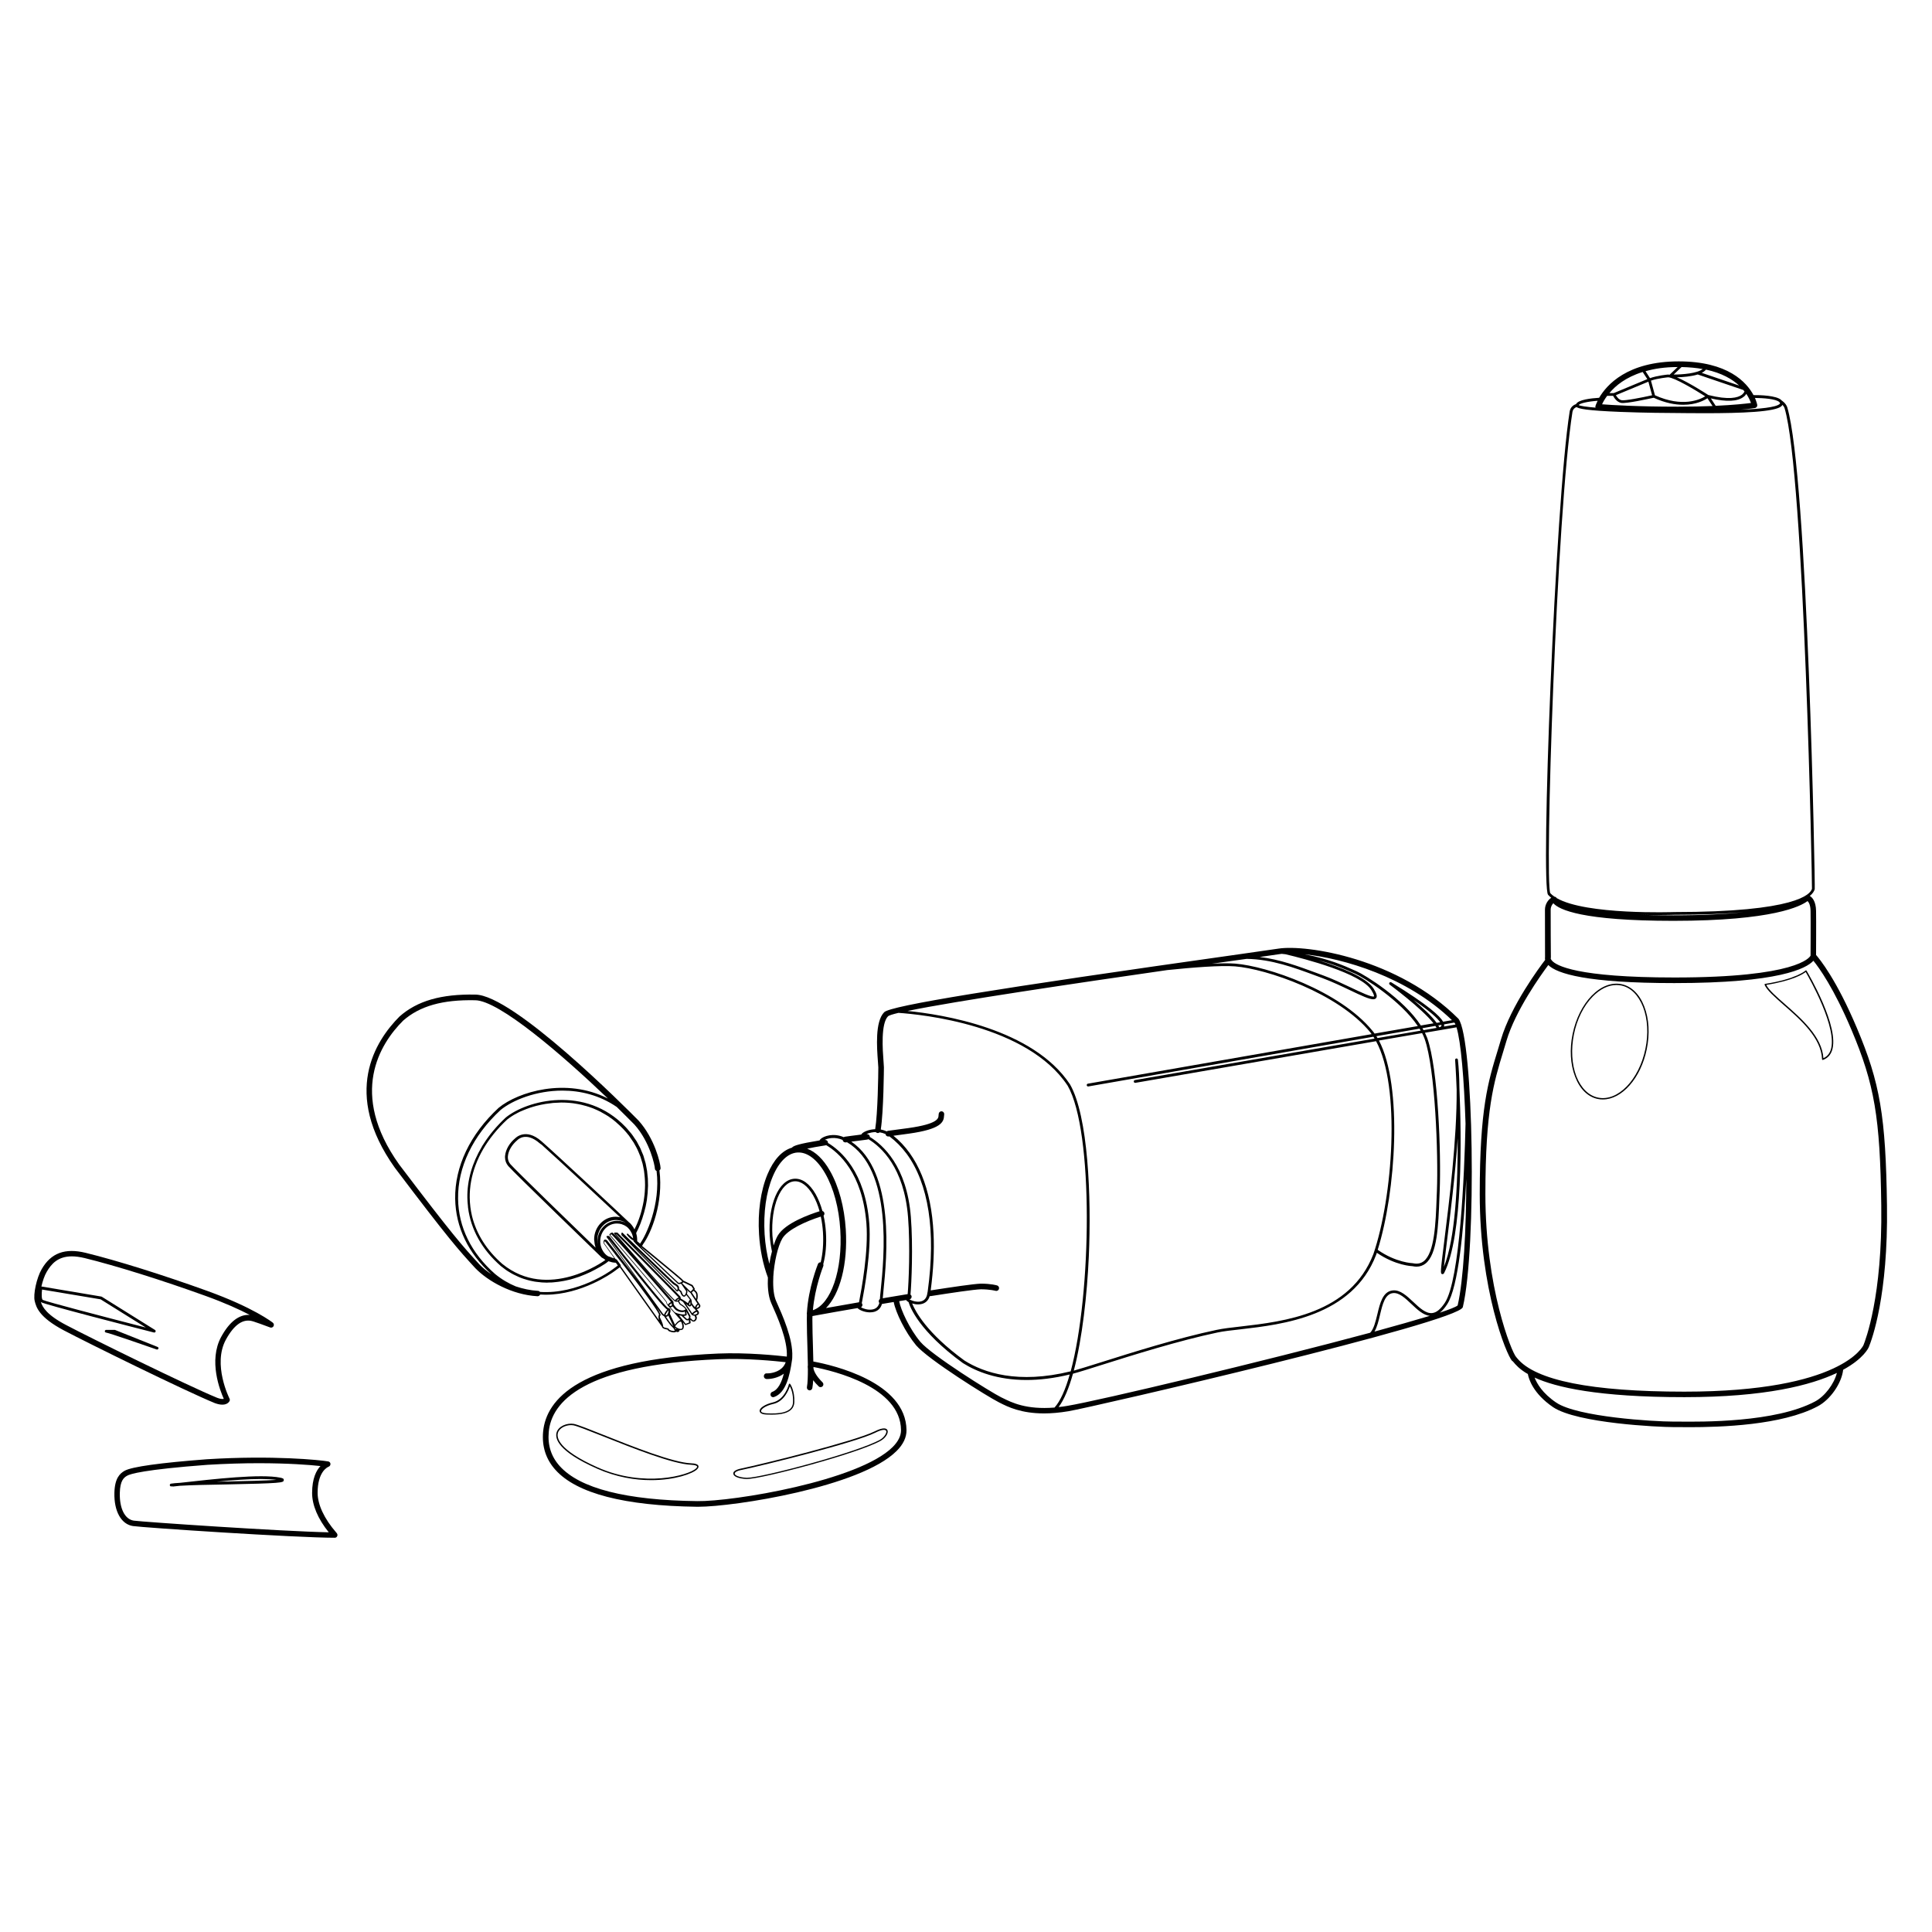 <?xml version="1.0" encoding="UTF-8"?>
<!-- Uploaded to: SVG Repo, www.svgrepo.com, Generator: SVG Repo Mixer Tools -->
<svg fill="#000000" width="800px" height="800px" version="1.1" viewBox="144 144 512 512" xmlns="http://www.w3.org/2000/svg">
 <g>
  <path d="m233.36 551.09c0.203-0.43-0.051-0.73-0.301-1.008-3.148-3.629-4.887-7.356-4.887-10.48 0-5.414 2.445-6.727 2.949-6.926 0.301-0.125 0.48-0.43 0.453-0.754-0.023-0.328-0.277-0.578-0.605-0.629-2.141-0.379-14.586-1.664-32.117-0.578-12.367 0.934-19.902 1.988-21.816 3.047-1.285 0.73-2.621 1.988-2.719 5.844-0.125 4.887 1.812 8.363 4.938 8.816 2.644 0.402 43.023 3.098 53.48 3.098 0.246 0 0.523-0.152 0.625-0.43zm-53.906-4.106c-2.367-0.352-3.805-3.223-3.703-7.332 0.074-3.273 1.059-4.082 1.965-4.586 0.781-0.453 4.434-1.613 21.211-2.871 4.988-0.301 9.574-0.43 13.602-0.43 7.758 0 13.504 0.43 16.398 0.754-1.082 1.133-2.215 3.273-2.215 7.129 0 3.223 1.512 6.828 4.41 10.43-12.371-0.246-49.148-2.742-51.668-3.094z"/>
  <path d="m218.3 535.6c-5.215-1.059-17.531 0.352-26.551 1.359-1.082 0.074-1.914 0.125-2.445 0.227-0.203 0.023-0.328 0.227-0.301 0.43 0.023 0.176 0.176 0.301 0.352 0.301h0.051c0.074 0 0.152-0.023 0.227-0.023 0.051 0.023 0.125 0.051 0.203 0.051l1.863-0.203h0.023c2.898-0.176 7.633-0.277 12.219-0.352 14.609-0.301 15.191-0.453 15.242-1.082 0.148-0.504-0.43-0.605-0.883-0.707zm-14.285 1.008c-0.855 0.023-1.715 0.023-2.57 0.051 4.18-0.402 8.363-0.707 11.715-0.707 1.562 0 2.949 0.074 4.106 0.227-2.644 0.203-8.414 0.328-13.25 0.43z"/>
  <path d="m202.93 516.25c1.41 0 1.863-0.855 1.914-0.984 0.102-0.203 0.074-0.43-0.023-0.629-0.051-0.102-4.535-9.043-0.957-15.617 2.191-4.004 4.586-5.644 7.129-4.863 0 0 0.152 0.051 0.176 0.051 0.379 0.102 2.922 1.008 4.434 1.586 0.328 0.125 0.707-0.023 0.883-0.328 0.176-0.301 0.102-0.707-0.176-0.934-0.203-0.152-5.062-3.981-17.406-8.438-11.738-4.231-23.781-8.012-32.195-10.078-5.465-1.336-9.195 0.023-11.664 4.332-1.336 2.293-2.293 6.699-1.84 8.465 0.402 1.586 1.082 4.231 7.684 7.734 6.348 3.352 31.965 15.973 40.055 19.297 0.828 0.305 1.484 0.406 1.988 0.406zm-48.113-27.23c0.023 0.023 0.051 0.051 0.074 0.074 0.781 0.578 25.039 6.801 29.902 8.035h0.102c0.152 0 0.277-0.074 0.328-0.227 0.074-0.176 0-0.352-0.152-0.453l-14.082-8.793c-0.051-0.023-0.074-0.051-0.125-0.051l-15.895-2.672c0.328-1.387 0.805-2.871 1.41-3.879 1.211-2.09 2.949-4.106 6.676-4.106 0.984 0 2.09 0.152 3.375 0.453 8.387 2.066 20.379 5.82 32.043 10.027 5.164 1.863 9.02 3.629 11.715 5.039-2.797-0.176-5.367 1.789-7.559 5.793-3.449 6.348-0.301 14.281 0.68 16.449-0.301 0.074-0.855 0.074-1.762-0.277-7.859-3.223-33.754-15.973-39.902-19.219-5.242-2.723-6.375-4.785-6.828-6.195zm0.328-3.277 15.516 2.594 11.992 7.481c-11.336-2.922-26.574-6.902-27.332-7.332-0.305-0.223-0.328-1.531-0.176-2.742z"/>
  <path d="m185.78 500.96-11.285-4.508c-0.051-0.023-0.102-0.023-0.125-0.023h-2.215c-0.203 0-0.352 0.152-0.379 0.328-0.023 0.203 0.125 0.352 0.301 0.379 0.984 0.152 10.027 3.301 13.426 4.484 0.051 0.023 0.074 0.023 0.125 0.023 0.152 0 0.277-0.102 0.352-0.227 0.078-0.18-0.023-0.379-0.199-0.457z"/>
  <path d="m545.02 504.89c0.605 0.73 1.613 1.941 3.879 3.25 0.227 1.285 1.387 5.164 6.676 8.766 6.398 4.309 28.113 5.289 31.867 5.289h1.234c0.805 0 1.812 0.023 2.996 0.023 8.262 0 24.535-0.48 34.008-5.516 3.375-1.762 6.375-6.121 6.777-9.699 5.441-2.973 6.699-5.769 6.801-6.019 0.855-2.09 5.141-13.68 4.812-37.508-0.328-23.652-1.812-32.469-8.012-47.133-5.414-12.82-9.824-18.164-10.781-19.27 0-1.484 0.051-8.891 0-11.688-0.051-2.57-1.031-3.578-1.664-3.953 0.781-0.629 1.16-1.258 1.309-1.789 0.152-0.504-1.863-109.61-7.281-127.71-0.379-1.109-1.387-1.738-1.535-1.84-0.023-0.023-0.023-0.051-0.051-0.074-1.258-1.211-5.617-1.336-7.356-1.309-1.812-3.375-6.75-8.941-19.824-8.941-13.629 0-19.094 6.246-21.086 9.648-2.09 0.125-5.594 0.504-6.121 1.688-0.605 0.176-1.484 0.73-1.688 1.941-3.879 24.41-7.734 126.08-5.719 128.09 0.227 0.277 0.527 0.527 0.832 0.781-0.855 0.578-1.664 1.738-1.664 3.176 0 1.41 0.023 11.488 0.023 12.57-0.023 0.152-0.051 0.402 0.023 0.73-1.438 1.863-9.043 12.09-11.688 21.035-0.277 0.984-0.578 1.914-0.855 2.848-2.57 8.363-4.785 15.566-4.785 38.137 0 25.469 7.106 42.648 8.566 44.234 0.129 0.043 0.203 0.117 0.305 0.242zm79.957 10.531c-10.48 5.566-29.902 5.391-36.301 5.316h-1.234c-5.188 0-25.367-1.211-31.035-5.039-3.652-2.469-5.113-5.062-5.719-6.625 5.617 2.57 16.727 5.188 39.699 5.188 21.438 0 33.578-3.176 40.406-6.422-0.73 2.894-3.172 6.195-5.816 7.582zm-15.293-264.15c-0.023-0.102-0.176-0.805-0.605-1.812 2.09 0.023 5.594 0.227 6.473 1.109 0.152 0.152 0.176 0.25 0.176 0.328 0 0.051-0.023 0.102-0.102 0.152-0.906 0.906-5.34 1.336-10.352 1.535 2.469-0.227 3.703-0.453 3.805-0.453 0.203-0.023 0.352-0.152 0.48-0.301 0.125-0.18 0.152-0.383 0.125-0.559zm-2.894-2.894c0.656 0.984 1.031 1.84 1.234 2.418-1.359 0.176-4.434 0.527-9.344 0.754l-1.285-1.965c4.18 0.957 7.106 0.832 8.691-0.43 0.324-0.227 0.551-0.504 0.703-0.777zm-0.48-0.633c-0.102 0.25-0.328 0.578-0.707 0.883-1.059 0.781-3.426 1.438-8.891 0.051-0.504-0.328-5.113-3.301-8.312-4.684 1.562-0.051 3.777-0.203 5.516-0.754l12.066 4.106c0.125 0.121 0.227 0.25 0.328 0.398zm-24.789-2.871c1.762-0.629 4.559-0.883 4.559-0.883 1.688 0.051 7.281 3.426 9.824 5.039-1.387 0.855-6.047 3.023-13.324-0.277zm0.305 3.879c-2.922 0.656-7.254 1.484-8.086 1.309-0.754-0.152-1.258-0.883-1.512-1.336l8.613-3.578zm14.281-6.801c4.207 0.906 6.953 2.543 8.793 4.231l-9.926-3.375c0.48-0.227 0.855-0.527 1.133-0.855zm-6.473-0.68c2.09 0.051 3.953 0.227 5.594 0.527-1.438 1.16-5.367 1.461-7.684 1.461zm-1.035 0-2.141 2.039c-0.125-0.023-0.277-0.051-0.379-0.051-0.125 0-2.949 0.277-4.812 0.957l-1.184-1.84c2.348-0.676 5.141-1.105 8.516-1.105zm-9.27 1.309 1.234 1.891-8.891 3.703h-1.16c1.613-1.965 4.359-4.207 8.816-5.594zm-9.418 6.324h1.586c0.25 0.48 0.934 1.613 2.09 1.863 1.258 0.277 7.481-1.109 8.664-1.359 3.074 1.41 5.691 1.863 7.836 1.863 3.449 0 5.617-1.211 6.398-1.738l1.359 2.066c-2.594 0.102-5.644 0.176-9.195 0.176-10.906 0-17.684-0.453-20.078-0.629 0.23-0.555 0.684-1.359 1.34-2.242zm-2.519 1.309c-0.379 0.781-0.555 1.285-0.578 1.387-0.051 0.152-0.023 0.301 0.023 0.43-2.367-0.203-4.031-0.43-4.457-0.68 0.223-0.457 2.414-0.961 5.012-1.137zm-12.547 130.49c-1.535-2.949 1.688-101.29 5.871-127.52 0.152-0.855 0.754-1.184 1.082-1.309 0.578 0.453 2.797 0.934 11.613 1.285 6.348 0.25 13.176 0.301 15.289 0.301 0.578 0 1.359 0 2.293 0.023 1.586 0.023 3.199 0.023 4.785 0.023 9.75 0 18.766-0.328 20.355-1.891 0.102-0.102 0.176-0.203 0.227-0.328 0.227 0.227 0.453 0.527 0.578 0.906 5.238 17.48 7.332 126.53 7.254 127.34-0.379 1.438-4.156 6.172-36.5 6.172-0.25 0-23.375 0.832-31.16-3.703-0.051-0.102-0.125-0.203-0.227-0.25-0.102-0.074-0.227-0.102-0.352-0.125-0.43-0.297-0.805-0.598-1.109-0.926zm51.238 5.039c-4.762 0.504-10.832 0.832-18.641 0.832-3.352 0-6.324-0.051-8.992-0.152 1.637 0.051 3.176 0.074 4.484 0.074 2.672 0 4.484-0.074 4.762-0.074 7.531 0 13.551-0.254 18.387-0.68zm-51.137-0.656c0-0.781 0.352-1.359 0.707-1.715 1.512 1.715 7.656 4.66 31.789 4.66 26.477 0 33.805-3.879 35.57-5.238 0.328 0.301 0.781 1.008 0.805 2.621 0.051 2.898 0 10.781 0 11.84-0.25 0.504-3.652 5.793-36.047 5.793-25.895 0-31.387-3.148-32.52-4.508-0.277-0.328-0.277-0.527-0.301-0.527 0.023-0.074 0.051-0.176 0.051-0.25-0.031-0.004-0.055-11.191-0.055-12.676zm-12.57 37.586c0.277-0.934 0.578-1.863 0.855-2.848 2.367-8.012 9.094-17.406 11.082-20.078 2.316 2.293 10.203 4.785 33.402 4.785 27.734 0 34.965-3.856 36.855-5.918 1.461 1.789 5.414 7.231 10.102 18.34 6.098 14.434 7.582 23.148 7.883 46.578 0.328 24.031-4.207 35.668-4.711 36.93-0.051 0.125-5.543 12.344-47.484 12.344-24.562 0-39.449-2.973-44.258-8.816-0.125-0.152-0.227-0.277-0.301-0.352-1.211-1.309-8.16-18.312-8.16-43.227 0.023-22.375 2.215-29.504 4.734-37.738z"/>
  <path d="m567.46 435.24c0.43 0.102 0.883 0.125 1.336 0.125 5.012 0 10.051-5.617 11.613-13.324 0.832-4.055 0.605-8.062-0.656-11.309-1.258-3.273-3.402-5.367-6.047-5.918-2.644-0.527-5.441 0.555-7.883 3.047-2.418 2.492-4.231 6.098-5.062 10.152-0.832 4.055-0.605 8.062 0.656 11.309 1.258 3.301 3.398 5.391 6.043 5.918zm-6.348-17.152c0.805-3.981 2.57-7.531 4.961-9.977 1.965-2.016 4.156-3.074 6.297-3.074 0.43 0 0.855 0.051 1.258 0.125 2.519 0.504 4.559 2.543 5.793 5.691 1.234 3.176 1.461 7.129 0.629 11.109-1.688 8.188-7.281 13.98-12.52 12.922-2.519-0.504-4.559-2.543-5.793-5.691-1.203-3.172-1.43-7.125-0.625-11.105z"/>
  <path d="m616.71 410.33c4.434 3.879 9.949 8.715 10.152 14.383 0 0.051 0.023 0.102 0.074 0.152 0.023 0.023 0.074 0.023 0.102 0.023h0.074c1.16-0.43 1.941-1.234 2.367-2.418 2.191-6.195-6.375-20.633-6.727-21.234-0.023-0.051-0.074-0.074-0.125-0.074-0.051 0-0.102 0-0.152 0.051-0.023 0.023-2.418 2.242-10.707 3.527-0.051 0-0.102 0.051-0.125 0.102-0.023 0.051-0.023 0.102 0 0.152 0.582 1.406 2.676 3.219 5.066 5.336zm5.82-8.742c1.008 1.738 8.59 15.09 6.602 20.73-0.352 1.008-1.008 1.715-1.914 2.117-0.352-5.719-5.844-10.504-10.254-14.383-2.242-1.965-4.207-3.68-4.887-5.039 7.078-1.133 9.797-2.898 10.453-3.426z"/>
  <path d="m526.15 481.64c0.051 0.023 0.074 0.023 0.125 0.023 0.152 0 0.328-0.102 0.402-0.227 5.062-9.898 4.637-36.223 4.082-49.195-0.023-2.644-0.152-5.141-0.402-7.406-0.023-0.203-0.203-0.352-0.402-0.328-0.203 0.023-0.352 0.203-0.328 0.402 0 0.125 0.227 3.176 0.402 7.836 0.102 13.098-2.016 29.977-3.25 39.875-1.109 8.816-1.059 8.844-0.629 9.02zm1.336-8.918c0.855-6.852 2.141-17.078 2.82-27.078 0.051 12.219-0.656 26.676-3.652 34.082 0.152-1.535 0.48-4.133 0.832-7.004z"/>
  <path d="m269.74 479.83 0.203 0.227c3.301 3.426 9.699 7.078 16.473 7.457h0.051c0.301 0 0.555-0.176 0.68-0.453 0.48 0.023 0.957 0.051 1.41 0.051 9.648 0 17.707-5.844 17.836-5.918 0 0 0.805-0.555 1.863-1.359l11.16 15.742c0.102 0.48 0.656 0.605 1.082 0.707 0.176 0.023 0.402 0.074 0.453 0.125 0.051 0.176 0.25 0.352 0.578 0.48 0.277 0.102 0.68 0.203 1.082 0.203 0.152 0 0.277-0.023 0.402-0.051 0.074-0.023 0.125-0.074 0.125-0.152v-0.023c0.152 0.102 0.301 0.152 0.43 0.152 0.074 0 0.152-0.023 0.203-0.051 0.203-0.074 0.301-0.25 0.328-0.402 0-0.023-0.023-0.051-0.023-0.102 0.102 0.023 0.203 0.023 0.277 0.023 0.125 0 0.227-0.023 0.328-0.051 0.25-0.074 0.402-0.25 0.48-0.504 0.152-0.527-0.023-1.133-0.176-1.535l0.527 0.68c0.023 0.051 0.102 0.074 0.152 0.074h0.074l1.16-0.43c0.074-0.023 0.125-0.102 0.125-0.176l-0.074-0.805 0.125 0.074c0.152 0.227 0.555 0.555 0.984 0.379 0.527-0.227 0.707-0.883 0.578-1.184-0.051-0.102-0.102-0.277-0.125-0.379 0.203-0.051 0.379-0.125 0.504-0.25 0.301-0.277 0.301-0.629 0.023-0.984-0.152-0.176-0.277-0.328-0.402-0.48 0.25-0.023 0.48-0.102 0.656-0.25 0.328-0.25 0.402-0.629 0.227-0.883-0.125-0.176-0.453-0.68-0.805-1.211 0.227-0.352 0.25-1.41 0.102-1.84-0.152-0.453-0.555-0.781-0.805-0.934l0.074-0.074c0.051-0.051 0.074-0.152 0.023-0.227l-0.527-0.883-0.074-0.074-2.394-1.16c-0.328-0.43-1.891-1.738-8.012-6.777-1.031-0.855-2.039-1.664-2.949-2.418 0.102-0.152 0.203-0.301 0.25-0.43 2.215-3.023 5.441-11.035 4.359-19.574 0.176-0.152 0.301-0.352 0.301-0.605-0.051-1.387-1.562-7.836-5.82-12.594-3.375-3.426-33.227-33.402-43.301-33.402-8.969-0.176-15.367 1.637-20.078 5.82-6.473 6.5-15.266 20.305-1.234 40.055 14.359 18.992 16.879 21.766 21.109 26.375zm48.895 14.031-10.152-14.309c0.051-0.102 0.051-0.227-0.023-0.352l-0.855-1.184-0.152-0.203s-0.023 0-0.023-0.023c-0.051-0.051-0.102-0.074-0.176-0.102-0.023 0-0.023-0.023-0.051-0.023h-0.074l-0.074-0.102-0.605-0.855-2.344-3.273c-0.023-0.379 0.074-0.453 0.074-0.453 0.023-0.023 0.176 0.051 0.25 0.102 0 0 1.008 1.285 2.492 3.176l0.023 0.051c0.402 0.527 0.855 1.109 1.336 1.738 0.023 0.023 0.051 0.023 0.074 0.023 0 0.023 0 0.051 0.023 0.074l0.527 0.68c8.59 11.133 9.699 13.227 9.75 13.578-0.246 0.324-0.172 0.902-0.02 1.457zm-16.297-20.883c0 0.379 0.051 0.73 0.125 1.059 0 0.051 0 0.074 0.023 0.125-0.051-0.125-0.051-0.277-0.074-0.402-0.023-0.125-0.051-0.227-0.074-0.352-0.023-0.102-0.023-0.203-0.023-0.328-0.023-0.152-0.023-0.301-0.023-0.48 0-2.922 2.215-5.289 4.938-5.289 0.25 0 0.527 0.023 0.781 0.074 0.074 0.023 0.176 0.051 0.25 0.051 0.176 0.051 0.328 0.074 0.504 0.125 0.102 0.023 0.176 0.074 0.277 0.102 0.152 0.074 0.301 0.125 0.453 0.203 0.102 0.051 0.176 0.102 0.25 0.152 0.023 0.023 0.074 0.051 0.102 0.074 0 0-0.023 0-0.023-0.023-0.074-0.051-0.176-0.074-0.25-0.125-0.125-0.051-0.25-0.102-0.379-0.152-0.074-0.023-0.176-0.051-0.25-0.074-0.152-0.051-0.301-0.074-0.453-0.102-0.074-0.023-0.152-0.023-0.227-0.051-0.227-0.023-0.453-0.051-0.707-0.051-2.926 0.023-5.219 2.465-5.219 5.465zm-0.758 0.602c0.023 0.102 0.051 0.176 0.051 0.277 0.051 0.227 0.102 0.453 0.176 0.656 0.023 0.051 0.023 0.074 0.023 0.125-5.82-5.617-21.234-20.582-22.57-22.117-0.453-0.527-0.68-1.16-0.68-1.863 0-0.102 0-0.203 0.023-0.301 0.125-1.41 1.059-2.996 2.469-4.18 0.102-0.102 2.242-2.418 5.945 0.805 0.023 0.023 0.051 0.051 0.074 0.051 0.051 0.023 0.074 0.074 0.125 0.102 0 0 0.023 0.023 0.023 0.023 0.023 0 0.023 0.023 0.051 0.023l0.047 0.047c0.023 0 0.023 0.023 0.051 0.023 0 0 0.023 0.023 0.023 0.023l0.023 0.023h0.023l0.023 0.023c0.023 0 0.023 0.023 0.051 0.023l0.098 0.098c0.023 0 0.023 0.023 0.051 0.023 0 0 0.023 0 0.023 0.023l0.023 0.023c0.023 0.023 0.023 0.023 0.051 0.051l0.023 0.023c0.023 0.023 0.023 0.023 0.051 0.051 0 0 0.023 0 0.023 0.023l0.047 0.047c4.309 3.856 15.742 14.508 20.402 18.867h-0.102c-0.352-0.074-0.707-0.125-1.082-0.125-3.125 0-5.691 2.695-5.691 6.019 0.055 0.457 0.078 0.785 0.129 1.109zm-14.105-27.152c-4.207-3.68-6.926-0.781-6.926-0.781-1.535 1.258-2.543 3.023-2.695 4.637 0 0.125-0.023 0.25-0.023 0.352 0 0.906 0.301 1.715 0.855 2.367 1.664 1.914 23.879 23.375 24.812 24.285 0.074 0.074 0.152 0.102 0.227 0.102 0.074 0.074 0.176 0.125 0.25 0.176 0.102 0.074 0.203 0.152 0.328 0.227 0.051 0.023 0.074 0.074 0.125 0.102-0.125 0.102-0.227 0.176-0.227 0.176-0.176 0.125-14.938 10.781-27.078 0.883-4.156-3.629-6.879-7.961-8.035-12.695-0.379-1.586-0.578-3.199-0.605-4.863-0.074-5.82 2.141-11.664 6.324-16.852 1.082-1.336 2.266-2.621 3.602-3.856 0.352-0.277 0.73-0.555 1.16-0.832 0.023-0.023 0.051-0.023 0.074-0.051 0.402-0.25 0.832-0.527 1.309-0.754 0.051-0.023 0.102-0.051 0.125-0.074 0.453-0.25 0.934-0.48 1.461-0.68 0.051-0.023 0.125-0.051 0.176-0.074 0.504-0.203 1.031-0.43 1.586-0.605 0.074-0.023 0.152-0.051 0.203-0.074 0.555-0.176 1.109-0.352 1.715-0.504 0.074-0.023 0.152-0.051 0.227-0.051 0.578-0.152 1.184-0.277 1.812-0.379 0.074-0.023 0.152-0.023 0.25-0.051 0.629-0.102 1.258-0.176 1.914-0.25 0.074 0 0.152-0.023 0.227-0.023 0.656-0.051 1.336-0.074 2.016-0.102h0.203c0.605 0 1.234 0.023 1.84 0.074 0.102 0 0.176 0.023 0.277 0.023 0.605 0.051 1.234 0.125 1.84 0.25 0.102 0.023 0.203 0.023 0.301 0.051 0.605 0.102 1.211 0.25 1.84 0.43 0.102 0.023 0.203 0.051 0.301 0.074 0.605 0.176 1.211 0.379 1.812 0.605 0.102 0.023 0.203 0.074 0.301 0.125 0.605 0.25 1.211 0.527 1.812 0.832 0.074 0.051 0.176 0.102 0.25 0.152 0.605 0.328 1.211 0.68 1.812 1.059 0.074 0.051 0.152 0.102 0.203 0.152 0.605 0.402 1.211 0.855 1.789 1.359 0.051 0.023 0.074 0.074 0.125 0.125 0.605 0.527 1.211 1.082 1.789 1.688l0.023 0.023c0.555 0.578 1.031 1.16 1.512 1.762 0.125 0.176 0.227 0.352 0.352 0.527 0.301 0.43 0.605 0.855 0.883 1.285 0.125 0.227 0.25 0.453 0.379 0.68 0.227 0.379 0.43 0.781 0.629 1.184 0.125 0.25 0.227 0.504 0.328 0.754 0.152 0.379 0.328 0.754 0.453 1.109 0.102 0.277 0.176 0.555 0.25 0.805 0.102 0.352 0.227 0.73 0.328 1.082 0.074 0.277 0.125 0.555 0.176 0.832 0.074 0.352 0.152 0.707 0.203 1.059 0.051 0.277 0.074 0.578 0.102 0.855 0.051 0.352 0.074 0.707 0.102 1.031 0.023 0.277 0.023 0.578 0.051 0.855 0 0.328 0.023 0.68 0.023 1.008 0 0.277 0 0.555-0.023 0.855-0.023 0.328-0.023 0.656-0.051 0.984-0.023 0.277-0.051 0.555-0.074 0.832-0.023 0.301-0.074 0.629-0.125 0.934-0.051 0.277-0.074 0.527-0.125 0.805-0.051 0.301-0.102 0.605-0.176 0.883-0.051 0.25-0.102 0.504-0.176 0.754-0.074 0.277-0.125 0.578-0.203 0.832-0.074 0.25-0.125 0.48-0.203 0.73-0.074 0.277-0.152 0.527-0.25 0.781-0.074 0.227-0.152 0.453-0.227 0.656-0.102 0.25-0.176 0.48-0.277 0.73-0.074 0.203-0.152 0.402-0.25 0.605-0.102 0.227-0.203 0.453-0.301 0.656-0.074 0.176-0.176 0.352-0.25 0.527-0.023 0.074-0.074 0.125-0.102 0.203-0.051-0.102-0.125-0.203-0.176-0.328-0.051-0.074-0.074-0.152-0.125-0.227-0.203-0.328-0.453-0.656-0.707-0.934-0.152-0.152-0.301-0.301-0.453-0.402-1.918-1.863-19.426-18.188-23.203-21.484zm16.953 29.926c-0.855-0.883-1.359-2.09-1.359-3.402 0-2.594 1.965-4.711 4.41-4.711 0.227 0 0.453 0.023 0.68 0.051 0.051 0 0.074 0.023 0.125 0.023 0.176 0.023 0.352 0.074 0.527 0.125 0.023 0 0.074 0.023 0.102 0.051 0.176 0.051 0.328 0.125 0.504 0.203 0.023 0.023 0.074 0.051 0.102 0.051 0.152 0.074 0.301 0.176 0.453 0.277 0.023 0.023 0.051 0.051 0.102 0.074 0.152 0.102 0.277 0.227 0.402 0.352 0.051 0.023 0.074 0.074 0.102 0.125 0.125 0.125 0.227 0.25 0.328 0.379 0.051 0.074 0.074 0.125 0.125 0.203 0.074 0.125 0.176 0.25 0.227 0.379 0.051 0.102 0.102 0.203 0.152 0.301 0.051 0.125 0.125 0.227 0.152 0.352 0.125 0.328 0.176 0.656 0.227 1.008-0.102-0.074-0.227-0.176-0.301-0.25-0.023-0.051-0.023-0.074-0.074-0.102-0.023 0-0.051-0.023-0.051-0.023-0.527-0.453-0.855-0.73-0.934-0.832 0 0-0.023 0-0.023-0.023-0.051-0.051-0.102-0.051-0.176-0.023h-0.051c-0.074 0.051-0.102 0.152-0.051 0.227v0.023s0.023 0.023 0.023 0.051c0.023 0.023 0.051 0.074 0.152 0.176 0.152 0.203 0.402 0.504 0.781 0.832 0.023 0.023 0.023 0.051 0.051 0.051 0.023 0 0.023 0 0.051 0.023 0.125 0.102 0.277 0.203 0.43 0.277 0.102 0.051 0.176 0.125 0.277 0.176v0.051c0 0.102 0.051 0.203 0.125 0.277l0.25 0.203 0.023 0.023c0 0.051 0 0.102 0.051 0.125 0.328 0.328 0.68 0.656 1.059 1.031 3.953 3.805 10.176 9.672 10.254 9.723 0.023 0.023 0.051 0.023 0.074 0.051 0.074 0.023 0.152 0.023 0.25 0.023 0.176 0 0.352-0.051 0.527-0.102v0.023l1.336 1.941c0.023 0.48-0.227 1.008-0.48 1.133-0.074 0.051-0.125 0.023-0.176 0-0.402-0.301-0.527-0.957-0.527-0.957 0-0.023-0.023-0.074-0.051-0.102l-0.656-0.605c0.152-0.805-0.453-1.184-0.957-1.512-0.102-0.074-0.203-0.125-0.301-0.203-0.152-0.102-1.586-1.438-9.473-9.094-0.25-0.25-0.504-0.504-0.754-0.73l-0.152-0.152c-0.504-0.48-0.957-0.934-1.387-1.336l-1.941-1.891c-0.051-0.051-0.125-0.074-0.203-0.023-0.074 0.023-0.102 0.102-0.102 0.176v0.379c0 0.051 0.023 0.102 0.051 0.125l1.711 1.711 1.484 1.512 0.125 0.125 0.629 0.656 10.254 10.402c0.074 0.152 0.25 0.48 0.527 0.48h0.023c0.152 0 0.277-0.125 0.328-0.277l0.48 0.453c0.051 0.203 0.227 0.805 0.68 1.109 0.102 0.074 0.203 0.102 0.301 0.102 0.074 0 0.176-0.023 0.25-0.074 0.125-0.074 0.25-0.227 0.352-0.379l0.957 1.211c-0.152 0.203-0.402 0.629-0.504 0.984-0.68-0.527-1.613-1.082-1.941-1.258 0.023-0.125 0-0.25-0.051-0.379v-0.074c-0.074-0.125-1.41-1.512-11.84-12.09l-0.578-0.578c-0.527-0.527-1.008-1.031-1.461-1.484l-0.227-0.227-2.57-2.594c-0.023-0.023-0.074-0.051-0.125-0.051h-0.605c-0.074 0-0.125 0.051-0.176 0.102-0.023 0.074-0.023 0.152 0.023 0.203 0 0 1.082 1.234 2.672 3.074l1.762 2.016 0.074 0.074 0.301 0.352c7.055 8.086 10.855 12.27 11.309 12.445 0.152 0.051 0.277 0.074 0.43 0.074 0.125 0 0.227-0.051 0.328-0.074l0.453 0.754c0.023 0.023 0.051 0.051 0.074 0.074 0.578 0.328 1.41 0.934 1.461 1.234 0 0.023 0 0.051-0.023 0.074-0.102 0.102-0.25 0.152-0.43 0.203-0.578 0.125-1.438-0.074-1.988-0.68-0.629-0.68-0.68-0.957-0.68-0.984v-0.023c0-0.277-0.074-0.555-0.074-0.605v-0.023s0-0.023-0.023-0.023c-0.051-0.074-6.144-7.106-10.781-12.367-0.102-0.102-0.176-0.227-0.277-0.328-0.023-0.023-0.051-0.051-0.051-0.074-0.656-0.73-1.258-1.438-1.812-2.066-3.047-3.426-3.125-3.426-3.25-3.426-0.402 0-0.707 0.43-0.73 0.48-0.051 0.074-0.051 0.152 0.023 0.227 0 0 1.258 1.484 3.074 3.578l1.812 2.117 0.074 0.074 0.25 0.301c5.871 6.879 9.523 11.211 9.801 11.664 0.023 0.227 0.152 0.578 0.402 0.855v0.023l1.664 1.891 1.738 1.965c-0.578 0.102-1.184 0.832-1.484 1.234l-1.359-2.922c0.152-0.352 0.25-0.781 0.125-1.109-0.102-0.25-0.301-0.379-0.578-0.379-0.25-0.102-1.762-1.535-10.73-12.871l-0.301-0.379-0.074-0.074-1.664-2.117c-0.203-0.277-0.43-0.527-0.605-0.781-1.309-1.688-2.191-2.797-2.191-2.797-0.023-0.051-0.074-0.074-0.152-0.074h-0.453c-0.074 0-0.125 0.051-0.152 0.102-0.023 0.051-0.023 0.125 0.023 0.203l2.016 2.797 0.832 1.133 1.461 2.016 0.074 0.102 0.379 0.527 3.828 5.289c-1.109-1.461-2.394-3.176-3.953-5.188l-0.527-0.68c-0.023-0.023-0.051-0.023-0.074-0.051 0-0.023 0-0.051-0.023-0.074-0.48-0.629-0.934-1.211-1.336-1.738l-0.023-0.051c-1.484-1.891-2.492-3.176-2.519-3.199-0.051-0.051-0.379-0.328-0.68-0.203-0.328 0.152-0.301 0.68-0.277 0.855 0 0.023 0.023 0.074 0.023 0.102l2.367 3.324 0.453 0.656c-0.352-0.074-0.707-0.176-1.031-0.352-0.594-0.109-0.973-0.41-1.324-0.762zm19.094 9.344c-0.051 0.203-0.102 0.25-0.102 0.277-0.051-0.023-0.152-0.176-0.203-0.277 0-0.023-0.023-0.051-0.051-0.051l-10.277-10.43-0.629-0.656-0.227-0.227 0.102 0.102c0.25 0.227 0.504 0.48 0.754 0.73 6.019 5.871 9.246 8.941 9.523 9.145 0.102 0.074 0.203 0.125 0.301 0.203 0.609 0.328 0.961 0.605 0.809 1.184zm3.453 3.426c-0.074 0.051-0.102 0.176-0.051 0.25l0.051 0.074c-0.023 0.176-0.051 0.328-0.125 0.402-0.051 0.023-0.125-0.023-0.203-0.074-0.051-0.152 0.102-0.527 0.301-0.855 0.027 0.055 0.027 0.129 0.027 0.203zm0.098 0.984c0.074-0.074 0.125-0.176 0.152-0.277l0.578 0.832c0.051 0.051 0.125 0.074 0.203 0.125 0.125 0.152 0.277 0.328 0.453 0.527-0.402 0.102-0.805 0.48-1.031 0.707l-1.637-2.445c0.227 0.152 0.43 0.301 0.578 0.453 0.176 0.152 0.328 0.203 0.43 0.203 0.148-0.023 0.227-0.074 0.273-0.125zm-3.777-1.461c0.023-0.074 0.352-0.301 0.707-0.504-0.023 0.074-0.051 0.176-0.125 0.277-0.125 0.152-0.352 0.301-0.605 0.301 0-0.023 0.023-0.051 0.023-0.074zm-0.379-0.027c-0.379-0.277-2.242-2.141-11.109-12.316-0.102-0.102-0.203-0.227-0.301-0.352l-0.074-0.074-1.762-2.016c-1.133-1.285-1.988-2.293-2.418-2.769h0.125l2.519 2.543 0.227 0.25c0.453 0.453 0.957 0.957 1.461 1.484l0.578 0.578c8.438 8.539 11.082 11.262 11.664 11.891-0.582 0.305-0.883 0.582-0.91 0.781zm-0.199 3.051-1.109-1.258c0.023 0 0.023 0.023 0.051 0.023h0.074c0.277 0 0.43-0.125 0.504-0.227 0 0 0-0.023 0.023-0.023 0.125 0.176 0.277 0.402 0.555 0.707 0.527 0.578 1.309 0.832 1.941 0.832 0.125 0 0.277 0 0.379-0.023 0.125-0.023 0.25-0.074 0.352-0.125l0.102 0.707c-0.102 0.051-0.301 0.074-0.68 0.051-0.855-0.062-1.965-0.414-2.191-0.664zm0.906 1.031-0.277-0.328c0.023 0 0.023 0 0.051 0.023zm-1.613-3.324c0.051 0.227 0.051 0.504-0.051 0.629-0.023 0.023-0.074 0.102-0.25 0.074-0.152 0-0.277-0.051-0.379-0.125 0.074-0.199 0.379-0.426 0.68-0.578zm-1.008 0.352c-0.203-0.227-0.301-0.48-0.301-0.629 0-0.125 0-0.301-9.875-11.863l-0.25-0.301-0.051-0.051-0.023-0.023-1.812-2.117c-1.484-1.762-2.621-3.074-2.973-3.449 0.074-0.074 0.176-0.176 0.301-0.203 0.152 0.125 0.781 0.781 3.023 3.301 0.504 0.555 1.031 1.184 1.613 1.812 0.023 0.023 0.051 0.051 0.074 0.102l0.125 0.152c0.023 0.023 0.051 0.051 0.074 0.074 0.074 0.074 0.125 0.152 0.203 0.227l0.074 0.074c4.231 4.812 9.672 11.082 10.605 12.191-0.227 0.148-0.605 0.402-0.809 0.703zm0.129 1.512c0.125 0.328-0.125 0.984-0.402 1.258-0.102 0.102-0.25 0.074-0.379 0.051 0.074-0.352 0.453-0.906 0.781-1.309zm-1.137 1.16c-0.125-0.074-0.227-0.152-0.277-0.203l-10.078-13.93-0.379-0.527-0.074-0.102-1.461-2.016-0.754-1.059-1.863-2.594c0.227 0.301 1.133 1.461 2.394 3.047 0.125 0.152 0.227 0.301 0.352 0.453l1.664 2.117 0.074 0.074 0.301 0.379c9.496 12.016 10.629 12.922 10.934 13-0.277 0.324-0.703 0.906-0.832 1.359zm0.984 0.375c0.051-0.051 0.102-0.125 0.125-0.176l1.336 2.871c-0.051-0.023-0.074-0.074-0.102-0.102-0.605-0.578-1.438-1.762-1.84-2.394 0.176-0.02 0.355-0.07 0.48-0.199zm0.68 3.754c-0.277-0.102-0.352-0.203-0.352-0.227-0.074-0.25-0.379-0.328-0.73-0.379-0.48-0.102-0.805-0.176-0.832-0.453-0.023-0.73-0.781-2.191-0.883-2.394 0-0.176 0.023-0.352 0.125-0.43 0.125-0.125 0.25-0.301-1.082-2.316l1.535 2.117c0.152 0.125 0.352 0.277 0.555 0.379 0.152 0.25 1.285 2.016 2.117 2.797 0.125 0.125 0.227 0.227 0.328 0.328 0.277 0.352 0.352 0.605 0.352 0.754-0.328 0.051-0.781-0.023-1.133-0.176zm1.387-0.277c-0.051-0.125-0.125-0.25-0.227-0.402 0.023 0 0.023 0.023 0.051 0.023 0.125 0.102 0.25 0.203 0.379 0.277-0.105 0.027-0.152 0.078-0.203 0.102zm1.762-0.352c-0.023 0.125-0.102 0.203-0.227 0.25-0.352 0.102-1.008-0.102-1.484-0.504-0.051-0.051-0.125-0.102-0.176-0.176 0.277-0.379 0.855-1.133 1.336-1.211 0.102-0.023 0.176 0 0.277 0.051 0.098 0.203 0.426 0.984 0.273 1.59zm0.906-1.082-1.738-2.242c0.203 0.051 0.402 0.074 0.605 0.102 0 0 0.73 0.656 1.109 1.031 0.125 0.125 0.301 0.203 0.48 0.203 0.125 0 0.227-0.023 0.352-0.074l0.023-0.023 0.051 0.68zm0.629-1.312c-0.152 0.074-0.301 0.051-0.402-0.051-0.227-0.227-0.555-0.504-0.781-0.73 0.379 0 0.629-0.074 0.781-0.203 0.051-0.051 0.074-0.102 0.051-0.152l-0.125-0.832 0.73 1.336c0.074 0.332-0.102 0.535-0.254 0.633zm1.539 0.379c-0.277 0.125-0.555-0.25-0.555-0.277 0-0.023-0.023-0.023-0.051-0.051l-0.352-0.25c0.051-0.152 0.074-0.352 0.051-0.578 0-0.023 0-0.023-0.023-0.051l-0.957-1.762c-0.023-0.051-0.074-0.074-0.102-0.102-0.25-0.527-1.234-1.133-1.535-1.309l-0.402-0.68c0.074-0.051 0.176-0.125 0.227-0.203 0.023-0.023 0.023-0.051 0.051-0.102 0.176 0.102 0.453 0.277 0.781 0.48l2.293 3.426c0.203 0.176 0.48 0.25 0.754 0.25h0.023c0.023 0.125 0.102 0.328 0.152 0.48 0.07 0.148-0.004 0.574-0.355 0.727zm0.855-2.191c0.152 0.227 0.074 0.379-0.023 0.453-0.227 0.227-0.73 0.277-1.031 0.152 0.324-0.328 0.805-0.73 1.055-0.605zm0.301-1.914s0.023 0 0.051 0.023c0.051 0.074 0.102 0.152 0.125 0.176 0.125 0.176-0.102 0.379-0.152 0.402-0.125 0.102-0.328 0.176-0.527 0.176 0.129-0.375 0.355-0.754 0.504-0.777zm-0.176-0.301c-0.301 0.152-0.555 0.605-0.68 0.934-0.203-0.227-0.301-0.328-0.328-0.352l-0.504-0.73c0-0.328-0.051-0.656-0.125-0.855v-0.023c0-0.023-0.023-0.051-0.023-0.074l-1.16-1.484c0.102-0.25 0.152-0.527 0.125-0.781 0-0.023-0.023-0.074-0.023-0.102l-0.227-0.352 0.277 0.277c0.102 0.203 0.48 0.48 0.781 0.68 0.051 0.168 1.258 1.93 1.887 2.863zm-0.402-2.621c0.125 0.379 0.074 1.059 0 1.359-0.48-0.707-0.957-1.41-1.133-1.688l0.43-0.453c0.176 0.102 0.578 0.379 0.703 0.781zm-3.375-3.047 2.191 1.059 0.43 0.707-0.656 0.707c-0.277-0.176-0.527-0.402-0.578-0.48 0-0.023-0.023-0.051-0.051-0.074l-1.637-1.637c0.023-0.023 0.051-0.023 0.074-0.051 0.102-0.082 0.176-0.156 0.227-0.23zm-8.262-6.93c3.375 2.769 7.559 6.195 7.961 6.676-0.023 0.051-0.074 0.102-0.152 0.152-0.227 0.176-0.605 0.277-0.832 0.227-0.504-0.48-6.246-5.871-10.027-9.523 0.023 0 0.023-0.023 0.023-0.023 0.961 0.805 1.992 1.637 3.027 2.492zm-4.688-34.863c4.18 4.684 5.391 10.906 5.414 11.637 0 0.301 0.203 0.555 0.453 0.656 1.109 8.992-2.871 17.156-4.258 19.07-0.023 0.074-0.074 0.125-0.102 0.203l-0.781-0.656v-0.301c0-0.328-0.023-0.656-0.074-0.984-0.023-0.125-0.051-0.227-0.074-0.328-0.051-0.176-0.074-0.379-0.125-0.555 0.102-0.176 0.176-0.379 0.277-0.555 0.074-0.176 0.176-0.328 0.25-0.504 0.102-0.227 0.203-0.48 0.301-0.707 0.074-0.203 0.176-0.379 0.25-0.578 0.102-0.25 0.203-0.504 0.277-0.781 0.074-0.227 0.176-0.43 0.25-0.656 0.102-0.277 0.176-0.555 0.25-0.832 0.074-0.25 0.152-0.48 0.227-0.73 0.074-0.277 0.152-0.578 0.227-0.883 0.074-0.25 0.125-0.527 0.203-0.781 0.074-0.301 0.125-0.605 0.176-0.906 0.051-0.277 0.102-0.555 0.152-0.855s0.074-0.629 0.102-0.934c0.023-0.301 0.074-0.605 0.102-0.906 0.023-0.301 0.023-0.629 0.051-0.957 0.023-0.328 0.051-0.629 0.051-0.957s-0.023-0.629-0.023-0.957 0-0.656-0.023-0.984c-0.023-0.328-0.074-0.629-0.102-0.957-0.023-0.352-0.051-0.68-0.102-1.031-0.051-0.301-0.125-0.629-0.176-0.957-0.074-0.352-0.125-0.707-0.203-1.059-0.074-0.301-0.176-0.629-0.277-0.934-0.102-0.352-0.203-0.707-0.301-1.059-0.102-0.301-0.25-0.605-0.379-0.906-0.152-0.352-0.277-0.707-0.43-1.059-0.125-0.301-0.301-0.578-0.453-0.855-0.203-0.352-0.352-0.73-0.578-1.082-0.176-0.277-0.379-0.555-0.578-0.832-0.227-0.352-0.453-0.707-0.73-1.059-0.227-0.301-0.504-0.578-0.754-0.883-0.277-0.328-0.527-0.656-0.832-0.957-10.656-11.184-26.199-7.078-31.789-2.492-2.367 2.215-4.359 4.586-5.918 7.078-0.074 0.125-0.176 0.25-0.25 0.379-0.051 0.074-0.102 0.176-0.152 0.277-2.57 4.309-3.906 8.918-3.828 13.527 0 0.73 0.074 1.438 0.152 2.168 0.023 0.125 0 0.25 0.023 0.379 0.73 5.844 3.703 11.184 8.715 15.543l0.023 0.023c0.453 0.352 0.883 0.68 1.336 1.008 0.152 0.102 0.301 0.203 0.453 0.301 0.328 0.203 0.629 0.402 0.957 0.578 0.176 0.102 0.328 0.176 0.504 0.277 0.328 0.176 0.656 0.328 1.008 0.48 0.152 0.074 0.277 0.125 0.43 0.203 0.453 0.203 0.934 0.379 1.387 0.527 0.125 0.051 0.227 0.074 0.352 0.102 0.352 0.102 0.707 0.227 1.059 0.301 0.176 0.051 0.352 0.074 0.527 0.125 0.301 0.074 0.605 0.125 0.883 0.176 0.176 0.023 0.352 0.051 0.527 0.074 0.328 0.051 0.629 0.074 0.957 0.102 0.152 0.023 0.277 0.023 0.43 0.051 0.43 0.023 0.855 0.051 1.285 0.051h0.125c0.125 0 0.227 0 0.352-0.023 0.328 0 0.629-0.023 0.957-0.023 0.176 0 0.352-0.023 0.527-0.051 0.328-0.023 0.629-0.051 0.957-0.102 0.125-0.023 0.277-0.023 0.402-0.051 0.43-0.051 0.832-0.125 1.234-0.203 0.176-0.023 0.352-0.074 0.504-0.102 0.25-0.051 0.527-0.125 0.781-0.176 0.176-0.051 0.352-0.074 0.527-0.125 0.277-0.074 0.578-0.152 0.855-0.25 0.203-0.074 0.43-0.125 0.629-0.203 0.25-0.074 0.527-0.176 0.781-0.25 0.176-0.051 0.352-0.125 0.504-0.203 0.203-0.074 0.379-0.152 0.578-0.227 0.176-0.074 0.328-0.125 0.504-0.203 0.203-0.102 0.43-0.176 0.629-0.277 0.25-0.102 0.48-0.227 0.73-0.328 0.125-0.074 0.277-0.125 0.402-0.203 0.176-0.074 0.328-0.152 0.48-0.25 0.102-0.051 0.203-0.102 0.301-0.152 0.578-0.301 1.082-0.578 1.512-0.832 0.023-0.023 0.051-0.023 0.074-0.051 0.957-0.555 1.512-0.957 1.535-0.984l0.504-0.402c0.203 0.074 0.402 0.125 0.605 0.176 0.102 0.023 0.203 0.074 0.328 0.102 0.352 0.074 0.68 0.102 1.031 0.125l0.527 0.73c-0.984 0.754-1.688 1.234-1.715 1.258-0.125 0.102-8.867 6.422-18.918 5.742-0.125-0.152-0.301-0.277-0.527-0.277-2.039-0.125-4.004-0.555-5.894-1.184-1.84-0.754-3.68-1.812-5.465-3.273-6.324-5.516-9.723-12.418-9.824-19.949-0.125-8.312 3.879-16.676 11.262-23.527 3.223-2.644 9.473-5.141 16.375-5.141 4.762 0 9.801 1.184 14.41 4.332 1.668 1.648 3.281 3.238 4.691 4.672zm-61.312-27.531c4.41-3.879 10.43-5.594 19.07-5.414 6.348 0 23.176 14.535 35.215 26.047-11.082-5.668-23.805-1.789-28.969 2.469-7.559 7.004-11.637 15.566-11.512 24.082 0.125 7.531 3.449 14.434 9.598 20.027-1.234-0.855-2.344-1.738-3.199-2.644l-0.203-0.227c-4.18-4.559-6.699-7.305-21.035-26.223-13.426-18.848-5.086-31.996 1.035-38.117z"/>
  <path d="m287.93 523.41c-0.352 3.906 0.73 7.305 3.273 10.125 5.617 6.246 18.238 9.523 37.535 9.773h0.301c9.496 0 42.977-5.215 52.547-14.762 1.789-1.762 2.672-3.652 2.644-5.543-0.125-12.746-19.422-17.207-24.688-18.188-0.023-1.258-0.051-2.594-0.102-3.981-0.074-2.344-0.152-4.785-0.152-7.18 0-0.301 0-0.578 0.023-0.883l1.789-0.328c2.469-0.453 5.996-1.082 10.152-1.789 0.555 0.605 1.965 1.109 3.148 1.133h0.176c1.637 0 2.746-0.781 3.148-2.215l1.309-0.227c0.605-0.102 1.211-0.203 1.812-0.301 0.504 2.746 3.047 8.012 5.945 11.488 3.176 3.754 18.992 13.629 21.914 15.09l0.301 0.152c2.09 1.059 5.566 2.797 11.688 2.797 1.891 0 4.031-0.176 6.449-0.578 6.098-1.008 103.48-23.555 104.52-27.582 3.703-15.492 2.898-71.164-1.16-76.43-15.996-15.996-40.254-19.723-47.66-18.59-1.285 0.203-4.988 0.73-10.328 1.484-65.191 9.195-92.473 13.652-94.188 15.367-2.469 2.469-1.941 9.395-1.664 13.125 0.051 0.68 0.102 1.211 0.102 1.512 0 1.789-0.152 12.293-0.832 16.375-1.586 0.051-2.898 0.605-3.449 1.109-0.125 0.102-0.176 0.227-0.227 0.301l-0.906 0.125c-1.133 0.152-2.266 0.277-3.426 0.453-0.125 0.023-0.227 0.074-0.328 0.125-2.719-1.184-5.316-0.301-6.144 0.504-0.125 0.125-0.203 0.25-0.25 0.352-5.516 0.906-6.727 1.387-7.203 1.789-0.051 0.023-0.051 0.074-0.102 0.125-2.621 0.754-4.887 3.199-6.5 7.055-1.812 4.332-2.621 10-2.242 15.922 0.25 4.082 1.059 8.035 2.344 11.438-0.102 1.988 0 4.762 0.883 6.777 1.664 3.727 4.383 9.801 4.133 14.184-2.445-0.277-10.531-1.133-18.211-0.805-36.875 1.605-45.566 12.137-46.371 20.699zm121.75-8.941-0.328-0.152c-2.797-1.387-18.438-11.16-21.438-14.711-2.848-3.375-5.215-8.488-5.617-10.781 0.605-0.102 1.211-0.203 1.812-0.301 0.152 0.203 0.379 0.379 0.68 0.555 0.352 1.234 2.695 7.633 14.383 16.148 3.602 2.266 9.117 4.484 16.879 4.484 3.375 0 7.18-0.43 11.438-1.461-1.133 4.004-2.492 7.078-4.031 8.766-7.504 0.602-11.359-1.34-13.777-2.547zm98.57-17.582c0.68-1.184 1.082-2.797 1.461-4.41 0.68-2.871 1.336-5.566 3.449-5.793 1.637-0.176 3.199 1.309 4.887 2.898 1.535 1.461 3.148 2.973 4.887 3.125-3.828 1.156-8.891 2.59-14.684 4.18zm22.043-6.93c-0.48 0.402-2.141 1.059-4.734 1.914 0.68-0.504 1.336-1.258 1.965-2.242 2.949-4.508 4.383-19.875 5.062-33.227-0.027 13.527-0.734 26.805-2.293 33.555zm2.09-48.188c-0.301 13.301-1.461 41.312-5.465 47.457-1.133 1.715-2.215 2.621-3.352 2.746-1.688 0.203-3.375-1.387-5.012-2.922-1.715-1.613-3.5-3.301-5.465-3.074-2.644 0.277-3.375 3.375-4.082 6.348-0.48 1.965-0.934 3.856-1.891 4.863-27.887 7.508-71.844 17.984-80.207 19.371-0.832 0.152-1.613 0.25-2.367 0.328 1.484-1.965 2.746-5.062 3.805-8.844 1.484-0.379 4.231-1.258 7.684-2.344 8.137-2.57 20.402-6.422 30.582-8.566 1.613-0.352 3.727-0.578 6.195-0.855 11.059-1.285 29.598-3.402 35.871-19.699 0.074-0.203 0.125-0.402 0.203-0.578 4.938 3.402 9.344 3.551 9.445 3.551 0.379 0.074 0.73 0.125 1.059 0.125 0.883 0 1.688-0.277 2.367-0.805 3.148-2.445 3.426-10.051 3.703-17.406l0.074-1.812c0.402-9.801-0.379-32.395-3.301-40.582-0.176-0.453-0.379-0.906-0.605-1.387l3.68-0.629h0.023l4.66-0.805c1.16 3.68 2.016 13.754 2.394 25.52zm-11.512-23.984c0.25 0.504 0.48 0.984 0.656 1.484 2.848 7.984 3.652 30.809 3.273 40.305l-0.074 1.812c-0.25 6.852-0.555 14.609-3.426 16.852-0.781 0.605-1.715 0.781-2.898 0.527-0.051 0-4.484-0.152-9.297-3.551 4.812-15.34 6.676-43.352 0.328-55.469zm-11.816 1.312c-0.102-0.176-0.203-0.328-0.301-0.504l11.438-1.988c0.102 0.176 0.203 0.352 0.301 0.527zm15.668-4.031c-1.336-1.84-3.805-4.106-6.172-6.098 4.66 3.176 6.449 4.961 7.106 5.945zm1.262 0.527c0.023 0.102 0.023 0.176 0 0.25-0.051 0.203-0.277 0.328-0.527 0.402-0.074-0.152-0.203-0.328-0.301-0.504zm-1.285 0.809-3.449 0.605c-0.102-0.176-0.203-0.352-0.301-0.527l3.426-0.605c0.148 0.172 0.223 0.352 0.324 0.527zm5.012-0.883-3.047 0.527c0-0.023 0.023-0.051 0.023-0.074 0.023-0.125 0.051-0.277 0-0.504l2.719-0.48c0.129 0.129 0.23 0.305 0.305 0.531zm-0.93-1.16-2.344 0.402c-0.805-1.438-3.754-4.309-13.73-10.43-0.176-0.102-0.379-0.051-0.504 0.102-0.102 0.152-0.074 0.379 0.074 0.504 0.102 0.074 8.516 6.297 11.613 10.254l-3.352 0.578c-4.586-7.106-14.812-13.402-17.055-14.383-0.227-0.102-0.504-0.227-0.805-0.352-2.293-1.031-6.449-2.898-12.898-4.133 10.156 1.086 27.035 5.894 39 17.457zm-45.695-17.504c0.176-0.023 0.379-0.051 0.578-0.074 0.328 0.023 0.656 0.074 0.984 0.102 5.141 1.211 20 5.062 22.773 9.496 0.855 1.387 0.707 1.664 0.707 1.664-0.43 0.379-3.703-1.184-6.098-2.316-2.293-1.082-4.863-2.316-7.356-3.223l-1.84-0.68c-4.785-1.762-9.672-3.578-15.012-4.207 2.617-0.387 4.453-0.637 5.262-0.762zm-10.355 1.484c0.578-0.074 1.109-0.152 1.637-0.227 6.625 0.102 12.52 2.293 18.238 4.41l1.84 0.68c2.445 0.906 5.012 2.117 7.281 3.199 3.199 1.535 5.164 2.418 6.195 2.418 0.328 0 0.578-0.102 0.73-0.277 0.402-0.453 0.203-1.211-0.629-2.543-1.891-2.996-8.613-5.644-14.637-7.508 4.281 1.109 7.203 2.418 8.992 3.223 0.301 0.125 0.578 0.25 0.805 0.352 2.09 0.906 11.992 7.055 16.551 13.855l-11.461 1.988c-0.176-0.25-0.352-0.504-0.555-0.73-8.691-10.656-28.012-17.156-36.375-17.809-1.562-0.125-3.703-0.102-6.172 0.023 2.898-0.398 5.441-0.754 7.559-1.055zm-19.445 2.746c6.801-0.707 14.207-1.285 18.035-0.984 8.262 0.656 27.305 7.055 35.871 17.531 0.102 0.125 0.203 0.277 0.301 0.43l-75.195 13.125c-0.203 0.023-0.328 0.227-0.301 0.43 0.023 0.176 0.176 0.301 0.352 0.301h0.074l75.547-13.176c0.102 0.152 0.203 0.328 0.301 0.504l-63.504 10.984c-0.203 0.023-0.328 0.227-0.301 0.43 0.023 0.176 0.176 0.301 0.352 0.301h0.074l63.781-11.035c6.602 12.117 4.41 41.438-0.707 56.402-6.121 15.844-23.652 17.887-35.266 19.219-2.469 0.277-4.609 0.527-6.273 0.883-10.203 2.141-22.496 6.019-30.633 8.59-3.148 0.984-5.691 1.789-7.231 2.215 2.266-8.539 3.527-20.254 3.981-30.23 0.707-15.844-0.176-37.281-4.988-45.645-9.824-14.812-33.957-18.539-43.051-19.445 12.582-2.617 45.203-7.43 68.781-10.828zm-75.145 24.184c-0.227-2.996-0.754-10 1.211-11.965 0.301-0.227 1.258-0.527 2.746-0.883 6.047 0.402 34.16 3.176 44.84 19.297 6.926 12.043 6.348 55.141 0.805 75.699-14.008 3.449-23.051 0.352-28.137-2.848-10.051-7.305-13.074-13.125-13.879-15.141 0.48 0.152 0.984 0.25 1.461 0.25h0.152c1.562 0 2.644-0.805 3.047-2.215 0.023 0 0.074 0.023 0.102 0.023h0.125c5.769-0.906 11.387-1.738 13.352-1.812 2.519 0.023 3.828 0.402 3.828 0.402 0.379 0.125 0.805-0.074 0.934-0.48 0.125-0.379-0.074-0.805-0.48-0.934-0.051-0.023-1.562-0.48-4.309-0.48-2.039 0.074-7.582 0.906-13.301 1.789 0.73-5.441 0.984-10.48 0.754-15.113-0.555-11.766-4.18-20.68-10.629-25.871 1.562-0.203 2.922-0.402 4.231-0.578 8.34-1.184 9.117-2.996 9.195-4.762 0-0.102 0-0.203 0.023-0.277 0.074-0.402-0.203-0.781-0.578-0.855-0.402-0.074-0.781 0.203-0.855 0.578-0.023 0.152-0.023 0.301-0.051 0.48-0.023 0.781-0.102 2.266-7.961 3.375-1.637 0.227-3.352 0.453-5.441 0.73-0.125 0.023-0.227 0.074-0.328 0.152-0.527-0.227-1.059-0.402-1.586-0.504 0.754-4.734 0.832-16.375 0.832-16.473-0.027-0.277-0.051-0.832-0.102-1.586zm-4.004 19.066c0.379-0.125 1.082-0.301 1.941-0.328 0.102 0.125 0.25 0.227 0.43 0.25 0.227 0.051 0.453-0.051 0.605-0.176 0.504 0.074 1.031 0.227 1.562 0.453v0.023c0.051 0.379 0.352 0.629 0.73 0.629h0.102c0.074 0 0.125-0.023 0.203-0.023 1.715 1.285 3.223 2.82 4.559 4.609 5.793 7.859 7.785 20.453 5.594 36.375l-0.051 0.328c-0.051 0.125-0.074 0.227-0.074 0.379-0.203 1.234-0.855 1.941-1.988 2.09-0.883 0.125-1.812-0.152-2.418-0.43-0.051-0.051-0.102-0.074-0.176-0.074-0.051-0.023-0.074-0.051-0.125-0.074 0.352-0.102 0.605-0.43 0.555-0.805-0.023-0.203-0.152-0.379-0.301-0.48 0.277-3.023 0.707-12.848 0.102-20.555-1.059-13.551-7.481-19.172-10.883-21.234v-0.102c-0.051-0.402-0.43-0.68-0.832-0.629h-0.023c0.133-0.098 0.285-0.148 0.488-0.227zm-2.594 1.965 2.316-0.301c0.102-0.023 0.176-0.051 0.277-0.102 3.301 1.988 9.473 7.457 10.504 20.656 0.605 7.656 0.176 17.406-0.102 20.402-1.965 0.328-3.828 0.629-5.742 0.957l-0.855 0.152c0.051-0.504 0.102-1.133 0.176-1.941 0.883-8.793 3.176-31.613-8.516-39.574 0.656-0.098 1.309-0.172 1.941-0.25zm-8.691-0.352c0.527-0.227 2.344-0.781 4.457 0.152v0.023c0.051 0.379 0.379 0.629 0.73 0.629h0.102c0.102-0.023 0.227-0.023 0.328-0.051 12.141 7.231 9.824 30.504 8.918 39.348-0.102 0.957-0.176 1.688-0.203 2.215-0.227 0.152-0.352 0.43-0.301 0.707 0.023 0.125 0.074 0.227 0.152 0.328-0.277 0.984-0.883 1.586-1.914 1.738-1.133 0.176-2.316-0.227-2.949-0.578 0.25-0.152 0.43-0.453 0.379-0.754-0.023-0.152-0.102-0.25-0.176-0.352 0.023-0.102 0.051-0.203 0.074-0.352 0.629-3.301 2.492-13.352 1.914-20.832-1.059-13.629-7.559-19.246-10.957-21.285 0-0.051 0.023-0.125 0-0.176-0.051-0.402-0.43-0.656-0.805-0.605 0.074-0.078 0.121-0.105 0.25-0.156zm-0.078 1.586c0.051 0 0.102-0.051 0.176-0.051 3.25 1.914 9.598 7.332 10.656 20.73 0.578 7.379-1.285 17.383-1.914 20.656-0.023 0.102-0.023 0.152-0.051 0.25-3.375 0.578-6.375 1.109-8.742 1.535 3.68-3.727 5.82-11.613 5.238-20.883-0.379-5.918-1.863-11.438-4.207-15.516-1.738-3.047-3.805-5.012-6.019-5.844 1.137-0.246 2.699-0.551 4.863-0.879zm-14.887 31.391c-0.656-2.469-1.082-5.113-1.258-7.836-0.352-5.719 0.402-11.133 2.141-15.266 1.664-3.981 4.004-6.246 6.574-6.398 2.57-0.152 5.188 1.812 7.332 5.543 2.242 3.879 3.652 9.168 4.004 14.887 0.68 10.758-2.469 19.773-7.254 21.363 0.504-6.047 2.719-11.586 2.746-11.664 0.074-0.176 0.074-0.379 0-0.555 0.656-2.418 0.906-5.34 0.707-8.414-0.102-1.535-0.301-3.023-0.629-4.434 0.203-0.176 0.277-0.453 0.203-0.73-0.074-0.25-0.277-0.43-0.504-0.48-0.453-1.664-1.082-3.199-1.812-4.508-1.586-2.746-3.551-4.18-5.617-4.055-4.18 0.25-7.027 6.926-6.523 15.164 0.102 1.41 0.301 2.769 0.578 4.106-0.285 1.008-0.512 2.117-0.688 3.277zm6.652-21.867c1.762-0.102 3.5 1.211 4.938 3.703 0.707 1.234 1.285 2.672 1.715 4.231-2.469 0.781-9.145 3.098-11.109 6.5-0.379 0.68-0.754 1.586-1.082 2.594-0.125-0.855-0.227-1.762-0.301-2.644-0.461-7.684 2.137-14.129 5.84-14.383zm-20.18 47.156c7.457-0.328 15.316 0.504 17.859 0.781-0.227 0.629-0.555 1.16-1.059 1.613-1.336 1.211-3.324 1.387-3.953 1.359-0.43-0.051-0.754 0.277-0.781 0.707-0.023 0.402 0.277 0.754 0.707 0.781h0.227c1.008 0 2.871-0.301 4.359-1.41-0.578 2.293-1.512 4.258-3.047 4.812-0.379 0.125-0.578 0.555-0.453 0.934 0.102 0.301 0.379 0.48 0.68 0.48 0.074 0 0.152-0.023 0.25-0.051 3.098-1.082 4.133-5.543 4.734-9.75 0.051-0.277 0.074-0.555 0.074-0.855v-0.051c0.227-4.734-2.57-10.957-4.281-14.785-0.605-1.359-0.855-3.449-0.754-6.019 0.023-0.102 0.023-0.176 0-0.277 0.203-3.856 1.211-8.238 2.394-10.254 1.387-2.367 6.273-4.586 10.203-5.82 0.301 1.336 0.48 2.746 0.578 4.18 0.176 2.898-0.051 5.644-0.605 7.934-0.301-0.023-0.605 0.152-0.73 0.453-0.102 0.277-2.543 6.348-2.922 12.898 0 0.023-0.023 0.051-0.023 0.074v0.125c0 0.051-0.023 0.102 0 0.125v0.023 0.023c0 0.023 0 0.023 0.023 0.051-0.023 0.43-0.023 0.883-0.023 1.309 0 2.394 0.074 4.887 0.152 7.231 0.051 1.715 0.102 3.402 0.125 4.938-0.051 0.203-0.074 0.527 0 1.031 0 1.988-0.051 3.703-0.25 4.785-0.074 0.402 0.176 0.781 0.578 0.855 0.051 0 0.102 0.023 0.125 0.023 0.352 0 0.656-0.25 0.73-0.605 0.102-0.578 0.176-1.285 0.227-2.09 0.379 0.504 0.855 1.059 1.461 1.637 0.152 0.152 0.328 0.203 0.504 0.203 0.203 0 0.379-0.074 0.527-0.227 0.277-0.277 0.277-0.754 0-1.031-1.789-1.762-2.293-3.023-2.418-3.703v-0.379c5.414 1.031 23.074 5.289 23.199 16.703 0.023 1.512-0.73 3.023-2.215 4.508-9.02 8.992-42.344 14.484-51.793 14.332-18.844-0.227-31.109-3.352-36.449-9.297-2.242-2.492-3.223-5.516-2.898-9.02 0.703-7.949 9.117-17.773 44.938-19.285z"/>
  <path d="m302.18 533.18c5.141 2.293 10.125 3.074 14.383 3.074 6.273 0 10.957-1.715 12.141-2.848 0.43-0.402 0.453-0.73 0.379-0.934-0.152-0.402-0.805-0.656-1.914-0.68-4.762-0.176-15.441-4.41-23.25-7.531-3.777-1.512-6.75-2.695-7.883-2.922-1.762-0.277-4.031 0.578-4.535 2.293-0.453 1.586 0.301 4.938 10.68 9.547zm-10.328-9.445c0.379-1.309 2.039-2.066 3.5-2.066 0.203 0 0.402 0.023 0.605 0.051 1.082 0.227 4.055 1.41 7.809 2.898 7.836 3.125 18.539 7.379 23.375 7.559 1.336 0.051 1.562 0.352 1.586 0.453 0.074 0.176-0.152 0.402-0.277 0.527-1.891 1.789-13.754 5.215-26.121-0.301-10.5-4.688-10.828-7.938-10.477-9.121z"/>
  <path d="m347.15 518.87c0.43 0.023 0.883 0.023 1.359 0.023 1.133 0 2.344-0.074 3.375-0.379 1.688-0.48 2.57-1.461 2.621-2.922 0.125-3.125-1.059-4.762-1.109-4.836-0.051-0.051-0.102-0.074-0.176-0.074-0.074 0.023-0.125 0.074-0.152 0.125 0 0.051-1.008 4.082-4.207 4.836-2.09 0.48-3.629 1.484-3.551 2.293 0.051 0.43 0.406 0.883 1.84 0.934zm1.812-2.82c2.82-0.656 4.004-3.602 4.359-4.684 0.328 0.629 0.934 2.066 0.832 4.258-0.051 1.309-0.832 2.141-2.367 2.594-1.41 0.402-3.199 0.402-4.609 0.328-0.906-0.051-1.461-0.25-1.484-0.555-0.055-0.504 1.055-1.438 3.269-1.941z"/>
  <path d="m341.81 535.95h0.152c3.93 0 29.574-6.801 35.469-10.152 1.285-0.73 2.117-2.09 1.738-2.82-0.203-0.402-0.934-0.883-3.375 0.352-5.188 2.594-29.699 8.664-35.293 9.824-1.863 0.379-2.215 0.957-2.168 1.387 0.051 0.754 1.41 1.309 3.477 1.41zm-1.234-2.418c5.594-1.16 30.152-7.231 35.367-9.848 1.84-0.934 2.695-0.883 2.898-0.504 0.25 0.48-0.453 1.688-1.586 2.344-5.871 3.324-31.363 10.102-35.266 10.102h-0.152c-2.117-0.102-3.098-0.68-3.125-1.059-0.051-0.332 0.426-0.762 1.863-1.035z"/>
 </g>
</svg>